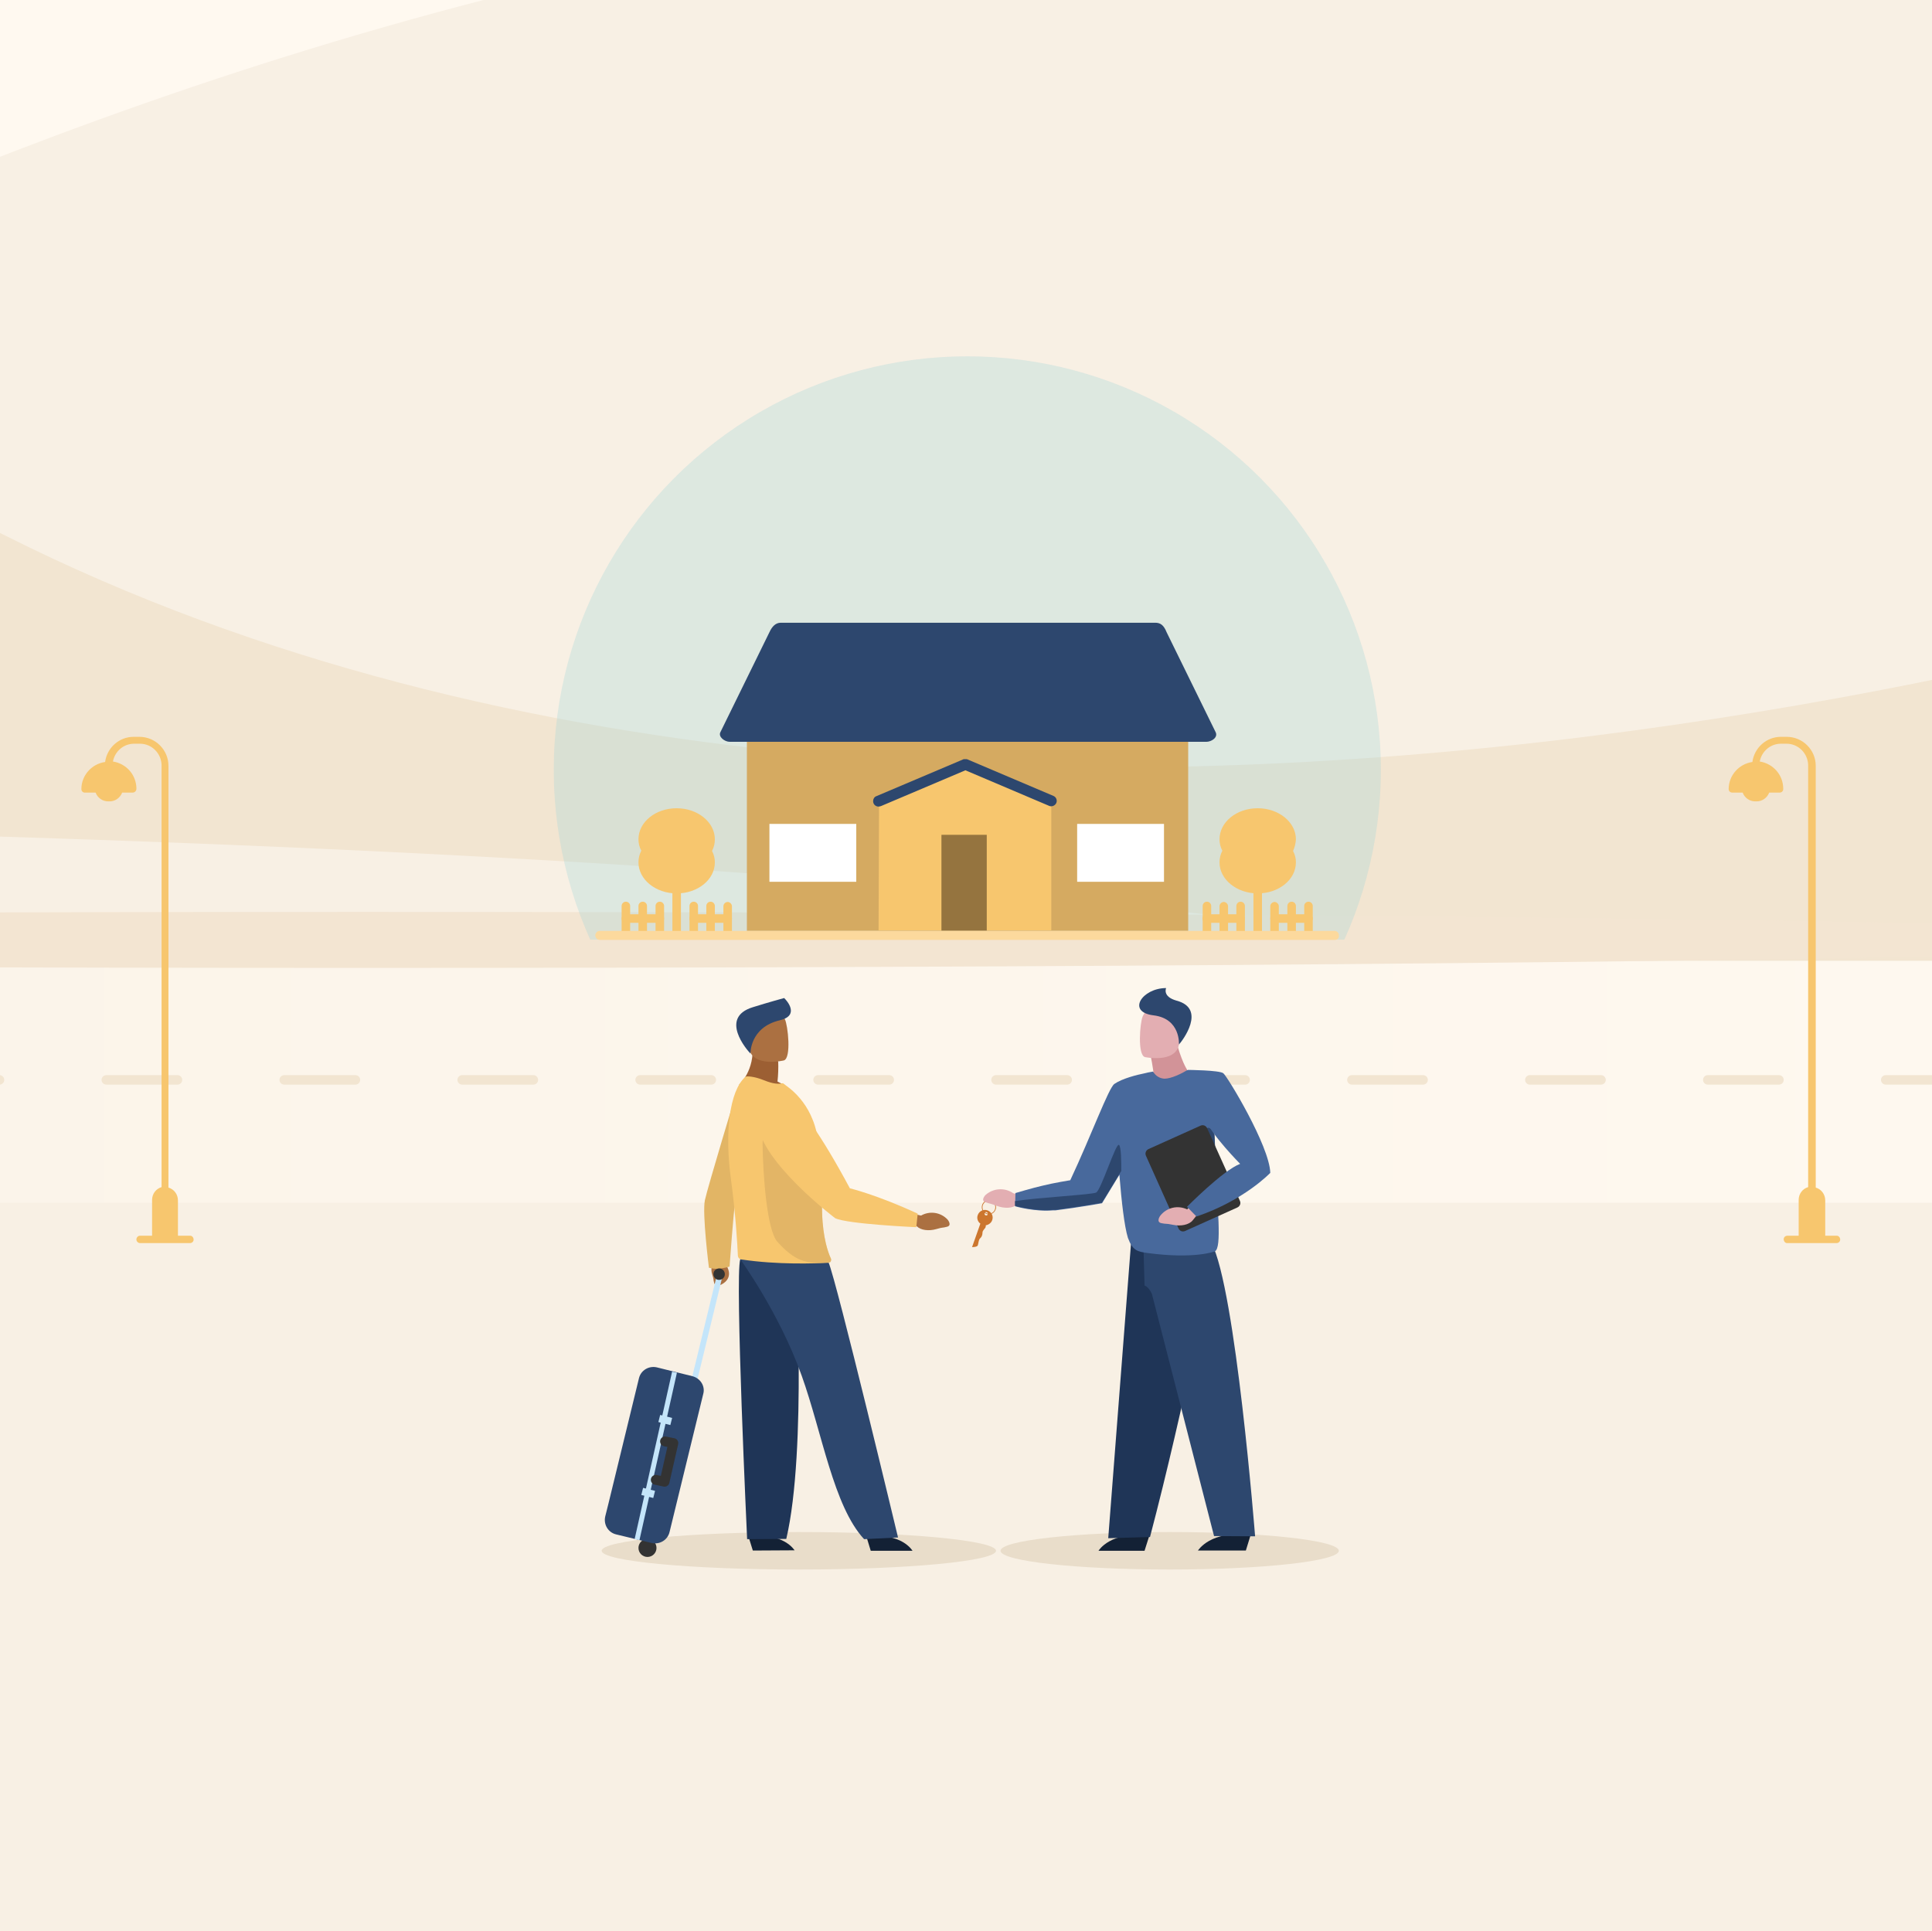 <?xml version="1.0" encoding="UTF-8"?>
<!-- Generator: Adobe Illustrator 27.4.1, SVG Export Plug-In . SVG Version: 6.00 Build 0)  -->
<svg xmlns="http://www.w3.org/2000/svg" xmlns:xlink="http://www.w3.org/1999/xlink" version="1.1" id="Layer_1" x="0px" y="0px" viewBox="0 0 814.3 814.1" style="enable-background:new 0 0 814.3 814.1;" xml:space="preserve">
<rect x="0" y="0" width="814.3" height="814.1" fill="#808080" stroke="none"/>
<style type="text/css">
	.st0{clip-path:url(#SVGID_00000022523277653161042190000015684960558752921753_);}
	.st1{clip-path:url(#SVGID_00000130614587846717015920000006488907918765172866_);}
	.st2{fill:#F8F0E4;}
	.st3{fill:#FFF9F0;}
	.st4{fill:#F2E5D1;}
	.st5{fill:url(#Rectangle_5_00000072253927128720726100000008121274585017080720_);}
	.st6{fill:none;stroke:#F2E5D1;stroke-width:4;stroke-linecap:round;stroke-dasharray:30,45;}
	.st7{fill:#F3E5D2;}
	.st8{clip-path:url(#SVGID_00000099653546547681627050000006288452922163625894_);}
	.st9{opacity:0.61;}
	.st10{opacity:0.5;fill:#A0D5D9;enable-background:new    ;}
	.st11{fill:#F7C66E;}
	.st12{fill:#D5AA61;}
	.st13{fill:#2D476E;}
	.st14{fill:#95743F;}
	.st15{fill:#FFFFFF;}
	.st16{fill:#FCD99D;}
	.st17{fill:#E9DDCA;}
	.st18{fill:#132135;}
	.st19{fill:#1F3557;}
	.st20{fill:#CC762E;}
	.st21{fill:#D29398;}
	.st22{fill:#E3AEB2;}
	.st23{fill:#48699C;}
	.st24{fill:#333333;}
	.st25{fill:#AB7041;}
	.st26{fill:#9C5F33;}
	.st27{fill:#E2B565;}
	.st28{opacity:0.6;fill:#D5AA61;enable-background:new    ;}
	.st29{fill:#C4E5FA;}
	.st30{fill:none;stroke:#C4E5FA;stroke-width:2.08;stroke-miterlimit:6.1;}
	.st31{fill:none;stroke:#333333;stroke-width:4.16;stroke-linecap:round;stroke-linejoin:round;}
</style>
<g>
	<defs>
		<rect id="SVGID_1_" y="-0.1" width="814.3" height="814.3"></rect>
	</defs>
	<clipPath id="SVGID_00000003086367649856545830000013439276611470189998_">
		<use xlink:href="#SVGID_1_" style="overflow:visible;"></use>
	</clipPath>
	<g style="clip-path:url(#SVGID_00000003086367649856545830000013439276611470189998_);">
		<g id="Group_835">
			<g>
				<g>
					<defs>
						<rect id="SVGID_00000100364554178254955450000003533733036124023228_" x="-906" width="1920" height="775"></rect>
					</defs>
					<clipPath id="SVGID_00000158003523455799098970000005727275872607623837_">
						<use xlink:href="#SVGID_00000100364554178254955450000003533733036124023228_" style="overflow:visible;"></use>
					</clipPath>
					<g style="clip-path:url(#SVGID_00000158003523455799098970000005727275872607623837_);">
						<g id="Mask_Group_2">
							<rect id="Rectangle_3" x="-906" class="st2" width="1920" height="775"></rect>
							<rect id="Rectangle_4" x="-904.6" class="st3" width="1918.6" height="331"></rect>
							<path id="Path_5" class="st2" d="M1014,0v355.8L413.8,445l-621.3-151.2V161.3c0,0,179.1-101.4,411.3-161.3H1014z"></path>
							<path id="Path_6" class="st4" d="M-904.6,69.5C-747.4,60.3-336,55.9,2.3,225.8c427.7,214.8,1011.5,8.4,1011.5,8.4l-0.3,241.6         L-904.6,578.7V69.5z"></path>
							<g id="Group_1">
								<path id="Path_4130" class="st2" d="M-904.6,352c4.4-0.4,8.4-0.7,11.9-1c200.4-13.2,402.8-9.2,604.7-5.2          c291.3,5.8,583.7,11.6,872.2,48.7c112.1,14.4,226.9,33.5,337.2,17c33.2-5,92.3-9.3,92.3-9.3l0.3,231.6          c0,0-191,80.1-359.5,52.1C527.1,670.4,401,623,275.1,639.2c-94.1,12.1-174.4,48.3-256.8,83.4          c-43.6,18.6-82.4,36.3-119.5,52.5h-625.5c-30.3-12.1-58.2-21.2-84.1-23.3c-29.4-2.3-65.1,3.4-93.8,9.8"></path>
							</g>
							
								<linearGradient id="Rectangle_5_00000074441830661434509320000004373160414404067465_" gradientUnits="userSpaceOnUse" x1="217.27" y1="1092.632" x2="216.29" y2="1092.632" gradientTransform="matrix(1935 0 0 -102 -419424.438 111904.5)">
								<stop offset="0" style="stop-color:#FFF9F0"></stop>
								<stop offset="1" style="stop-color:#F8F0E4"></stop>
							</linearGradient>
							
								<rect id="Rectangle_5" x="-906" y="405" style="fill:url(#Rectangle_5_00000074441830661434509320000004373160414404067465_);" width="1919.7" height="102"></rect>
							<path id="Path_7" class="st6" d="M-180.2,455.2h1138"></path>
						</g>
					</g>
				</g>
			</g>
			<g id="Layer_2_1_">
				<g id="Layer_1-2">
					<g id="Group_567">
						<g id="Mask_Group_1">
							<ellipse id="Ellipse_18" class="st7" cx="152.9" cy="396.2" rx="823.1" ry="11.8"></ellipse>
							<g id="Group_1043">
								<g id="Group_551">
									<g id="Group_550">
										<g>
											<g>
												<defs>
													
														<rect id="SVGID_00000027604380386632544720000004785033383549040551_" x="213.9" y="126.4" width="396.7" height="269.7"></rect>
												</defs>
												<clipPath id="SVGID_00000003823167127574415460000005732798362421161652_">
													<use xlink:href="#SVGID_00000027604380386632544720000004785033383549040551_" style="overflow:visible;"></use>
												</clipPath>
												<g style="clip-path:url(#SVGID_00000003823167127574415460000005732798362421161652_);">
													<g id="Group_549">
														<g id="Group_548">
															<g id="Mask_Group_5" class="st9">
																<circle id="Ellipse_30" class="st10" cx="407.7" cy="324.5" r="174.3"></circle>
															</g>
														</g>
													</g>
												</g>
											</g>
										</g>
									</g>
								</g>
								<g id="Group_299">
									<g id="Group_297">
										<path id="Path_4221" class="st11" d="M285.2,394.4c-1,0-1.8-0.8-1.8-1.8l0,0v-30.4c0-1,0.8-1.8,1.8-1.8l0,0l0,0            c1,0,1.8,0.8,1.8,1.8l0,0v30.4C287,393.6,286.2,394.4,285.2,394.4z"></path>
										<path id="Path_4222" class="st11" d="M301.3,353.8c0-7.2-7.2-13.1-16.1-13.1s-16.1,5.8-16.1,13.1c0,1.7,0.4,3.3,1.2,4.8            c-0.8,1.5-1.2,3.2-1.2,4.9c0,7.2,7.2,13.1,16.1,13.1s16.1-5.8,16.1-13.1c0-1.7-0.4-3.3-1.2-4.8            C300.9,357.2,301.3,355.5,301.3,353.8z"></path>
										<path id="Path_4223" class="st11" d="M278.1,394.4c-1,0-1.8-0.8-1.8-1.8l0,0v-10.7c0-1,0.8-1.8,1.8-1.8l0,0            c1,0,1.8,0.8,1.8,1.8l0,0v10.7C279.9,393.6,279.1,394.4,278.1,394.4z"></path>
										<path id="Path_4224" class="st11" d="M270.9,394.4c-1,0-1.8-0.8-1.8-1.8l0,0l0,0v-10.7c0-1,0.8-1.8,1.8-1.8l0,0l0,0            c1,0,1.8,0.8,1.8,1.8l0,0v10.7C272.7,393.6,271.9,394.4,270.9,394.4z"></path>
										<path id="Path_4225" class="st11" d="M263.8,394.4c-1,0-1.8-0.8-1.8-1.8l0,0v-10.7c0-1,0.8-1.8,1.8-1.8l0,0            c1,0,1.8,0.8,1.8,1.8l0,0l0,0v10.7C265.6,393.6,264.8,394.4,263.8,394.4z"></path>
										<path id="Path_4226" class="st11" d="M292.4,394.4c-1,0-1.8-0.8-1.8-1.8l0,0l0,0v-10.7c0-1,0.8-1.8,1.8-1.8l0,0l0,0            c1,0,1.8,0.8,1.8,1.8l0,0v10.7C294.2,393.6,293.4,394.4,292.4,394.4z"></path>
										<path id="Path_4227" class="st11" d="M299.5,394.4c-1,0-1.8-0.8-1.8-1.8l0,0v-10.7c0-1,0.8-1.8,1.8-1.8l0,0            c1,0,1.8,0.8,1.8,1.8l0,0v10.7C301.3,393.6,300.5,394.4,299.5,394.4L299.5,394.4z"></path>
										<path id="Path_4228" class="st11" d="M306.7,394.4c-1,0-1.8-0.8-1.8-1.8v-10.7c0.1-1,0.9-1.7,1.9-1.7            c0.9,0.1,1.6,0.8,1.7,1.7l0,0v10.7C308.4,393.6,307.6,394.4,306.7,394.4z"></path>
										<path id="Path_4229" class="st11" d="M306.7,389h-14.3c-1,0-1.8-0.8-1.8-1.8l0,0c0-1,0.8-1.8,1.8-1.8h14.3            c1,0,1.8,0.8,1.8,1.8l0,0l0,0C308.5,388.2,307.7,389,306.7,389z"></path>
										<path id="Path_4230" class="st11" d="M278.1,389h-14.3c-1,0-1.8-0.8-1.8-1.8l0,0l0,0c0-1,0.8-1.8,1.8-1.8h14.3            c1,0,1.8,0.8,1.8,1.8l0,0C279.9,388.2,279.1,389,278.1,389L278.1,389z"></path>
									</g>
									<g id="Group_298-2">
										<path id="Path_4231" class="st11" d="M530.1,394.4c-1,0-1.8-0.8-1.8-1.8l0,0v-30.4c0-1,0.8-1.8,1.8-1.8l0,0l0,0            c1,0,1.8,0.8,1.8,1.8l0,0v30.4C531.9,393.6,531.1,394.4,530.1,394.4L530.1,394.4L530.1,394.4z"></path>
										<path id="Path_4232" class="st11" d="M546.2,353.8c0-7.2-7.2-13.1-16.1-13.1s-16.1,5.8-16.1,13.1c0,1.7,0.4,3.3,1.2,4.8            c-0.8,1.5-1.2,3.2-1.2,4.9c0,7.2,7.2,13.1,16.1,13.1s16.1-5.8,16.1-13.1c0-1.7-0.4-3.3-1.2-4.8            C545.7,357.2,546.1,355.5,546.2,353.8z"></path>
										<path id="Path_4233-3" class="st11" d="M522.9,394.4c-1,0-1.8-0.8-1.8-1.8l0,0l0,0v-10.7c0-1,0.8-1.8,1.8-1.8l0,0l0,0            c1,0,1.8,0.8,1.8,1.8l0,0l0,0v10.7C524.7,393.6,523.9,394.4,522.9,394.4L522.9,394.4z"></path>
										<path id="Path_4234-3" class="st11" d="M515.8,394.4c-1,0-1.8-0.8-1.8-1.8l0,0v-10.7c0.1-1,0.9-1.7,1.9-1.7            c0.9,0.1,1.6,0.8,1.7,1.7l0,0v10.7C517.6,393.6,516.8,394.4,515.8,394.4z"></path>
										<path id="Path_4235-3" class="st11" d="M508.7,394.4c-1,0-1.8-0.8-1.8-1.8v-10.7c0-1,0.8-1.8,1.8-1.8l0,0            c1,0,1.8,0.8,1.8,1.8l0,0v10.7C510.4,393.6,509.6,394.4,508.7,394.4z"></path>
										<path id="Path_4236-3" class="st11" d="M537.2,394.4c-1,0-1.8-0.8-1.8-1.8v-10.7c0.1-1,0.9-1.7,1.9-1.7            c0.9,0.1,1.6,0.8,1.7,1.7l0,0v10.7C539,393.6,538.2,394.4,537.2,394.4z"></path>
										<path id="Path_4237-3" class="st11" d="M544.4,394.4c-1,0-1.8-0.8-1.8-1.8l0,0v-10.7c0-1,0.8-1.8,1.8-1.8l0,0            c1,0,1.8,0.8,1.8,1.8l0,0v10.7C546.2,393.6,545.4,394.4,544.4,394.4L544.4,394.4z"></path>
										<path id="Path_4238-3" class="st11" d="M551.5,394.4c-1,0-1.8-0.8-1.8-1.8l0,0v-10.7c0-1,0.8-1.8,1.8-1.8l0,0            c1,0,1.8,0.8,1.8,1.8l0,0v10.7C553.3,393.6,552.5,394.4,551.5,394.4z"></path>
										<path id="Path_4239-3" class="st11" d="M551.5,389h-14.3c-1,0-1.8-0.8-1.8-1.8l0,0l0,0c0-1,0.8-1.8,1.8-1.8l0,0h14.3            c1,0,1.8,0.8,1.8,1.8l0,0C553.3,388.2,552.5,389,551.5,389L551.5,389z"></path>
										<path id="Path_4240-3" class="st11" d="M522.9,389h-14.3c-1,0-1.8-0.8-1.8-1.8l0,0c0-1,0.8-1.8,1.8-1.8l0,0h14.3            c1,0,1.8,0.8,1.8,1.8l0,0C524.8,388.2,523.9,389,522.9,389z"></path>
									</g>
									<path id="Path_4214-3" class="st12" d="M314.8,392.4h186V312h-93l-93,0.1V392.4z"></path>
									<path id="Path_4216-3" class="st11" d="M370.3,392.2h72.8v-53.6l-36-15.3h-0.3l-36.3,15.4L370.3,392.2z"></path>
									<path id="Path_4217-3" class="st13" d="M370.3,340c-1.3,0-2.3-1-2.3-2.3c0-0.9,0.5-1.8,1.4-2.1l0,0l36.8-15.6h1.3           l36.5,15.5c1.2,0.5,1.7,1.9,1.2,3s-1.9,1.7-3,1.2l-35.3-15l-35.6,15.1C370.9,339.9,370.6,340,370.3,340z"></path>
									<rect id="Rectangle_1169-3" x="396.8" y="351.9" class="st14" width="19.1" height="40.4"></rect>
									<rect id="Rectangle_1171-3" x="324.3" y="347.3" class="st15" width="36.6" height="24.4"></rect>
									<rect id="Rectangle_1172-3" x="454" y="347.3" class="st15" width="36.6" height="24.4"></rect>
									<path id="Path_4220-3" class="st16" d="M562.7,396.2H252.8c-1.1,0-1.9-0.9-1.9-2l0,0l0,0c0.1-1,0.9-1.8,1.8-1.8h309.8           c1,0,1.9,0.9,1.8,1.9c0,0,0,0,0,0.1l0,0C564.5,395.3,563.7,396.2,562.7,396.2z"></path>
									<path id="Path_4834" class="st13" d="M329.1,262.5h157.8c2.2,0,3.6,1,4.8,4l20.7,42.2c1,2.2-1.8,4-4,4H307.6           c-2.2,0-4.9-2.1-4-4l20.7-42.2C325.4,264.1,326.9,262.5,329.1,262.5z"></path>
								</g>
							</g>
							<path id="Path_4520" class="st11" d="M738.6,321.2c-5.7,0.8-10,5.7-10,11.4c0,0.9,0.7,1.5,1.5,1.5l0,0h4.4         c0.8,2.2,2.9,3.7,5.3,3.7h0.6c2.4,0,4.4-1.5,5.3-3.7h4.4c0.8,0,1.5-0.6,1.5-1.5l0,0v-0.1c0-5.8-4.2-10.6-9.9-11.5         c0.8-4.3,4.5-7.5,8.9-7.5h2.4c5,0,9,4.1,9.1,9v177.9c-2.4,0.7-4,2.9-4,5.4v15.1h-4.9c-0.9,0.1-1.5,0.8-1.4,1.7         c0.1,0.8,0.7,1.4,1.4,1.4h21c0.9-0.1,1.5-0.8,1.4-1.7c-0.1-0.8-0.7-1.4-1.4-1.4h-4.9V506c0-2.5-1.6-4.7-4-5.4V322.8         c0-6.7-5.5-12.2-12.2-12.2h-2.5C744.5,310.6,739.4,315.2,738.6,321.2L738.6,321.2z"></path>
							<path id="Path_4937" class="st11" d="M44.3,321.2c-5.7,0.8-10,5.7-10,11.4c0,0.9,0.7,1.6,1.6,1.5h4.4         c0.8,2.2,2.9,3.7,5.3,3.7h0.6c2.4,0,4.4-1.5,5.3-3.7h4.4c0.8,0,1.5-0.6,1.6-1.5l0,0v-0.1c0-5.8-4.2-10.6-9.9-11.5         c0.8-4.3,4.5-7.5,8.9-7.5H59c5,0,9,4.1,9.1,9v177.9c-2.4,0.7-4,2.9-4,5.4v15.1h-4.9c-0.9-0.1-1.6,0.6-1.7,1.4         c-0.1,0.9,0.6,1.6,1.4,1.7c0.1,0,0.2,0,0.3,0h21c0.9-0.1,1.5-0.8,1.4-1.7c-0.1-0.8-0.7-1.4-1.4-1.4H75V506         c0-2.5-1.6-4.7-4-5.4V322.8c0-6.7-5.5-12.2-12.2-12.2h-2.5C50.2,310.6,45.1,315.2,44.3,321.2L44.3,321.2z"></path>
						</g>
						<g id="Group_545">
							<ellipse id="Ellipse_16" class="st17" cx="493" cy="653.7" rx="71.3" ry="7.9"></ellipse>
							<g id="Group_332">
								<path id="Path_4336" class="st18" d="M484.4,647.4l-2,6.3H463C463,653.7,468,645.2,484.4,647.4z"></path>
								<g id="Group_331">
									<path id="Path_4337" class="st19" d="M476.9,521.5l35,5.9c0,0-12.6,65.1-27.2,120.5l-17.6,0.5L476.9,521.5z"></path>
									<g id="Group_330">
										<g id="Group_321">
											<path id="Path_4338" class="st20" d="M418.2,514.3c0.6-1.7-0.3-3.5-2-4.1s-3.5,0.3-4.1,2c-0.5,1.3,0,2.8,1.1,3.6             l-3.5,9.9c0,0,2.1,0,2.4-0.7s0.3-2.4,1-3s1-1.5,1-2.4c0-1,1.1-1.7,1.3-2.3c0.1-0.3,0.1-0.6,0.1-0.8             C416.7,516.3,417.8,515.5,418.2,514.3z M415.9,511c0.4,0.1,0.5,0.5,0.4,0.9s-0.5,0.5-0.9,0.4l0,0             c-0.3-0.1-0.5-0.5-0.4-0.9S415.5,510.8,415.9,511z"></path>
											<g id="Group_320">
												<path id="Path_4339" class="st20" d="M416.8,511.9c-1.7,0-3-1.3-3-3s1.3-3,3-3s3,1.3,3,3l0,0c0,0.3,0,0.7-0.2,1              C419.2,511.1,418,511.9,416.8,511.9z M416.8,506.2c-1.5,0-2.7,1.2-2.7,2.7s1.2,2.7,2.7,2.7s2.7-1.2,2.7-2.7l0,0l0,0              c0-1.2-0.7-2.2-1.8-2.6C417.4,506.3,417.1,506.2,416.8,506.2L416.8,506.2z"></path>
											</g>
										</g>
										<g id="Group_329">
											<path id="Path_4340" class="st18" d="M527.1,647.1l-2,6.5h-20.2C504.9,653.7,510.1,644.8,527.1,647.1z"></path>
											<path id="Path_4341" class="st13" d="M529,647.6c0,0-8.2-104.5-18.4-123.7l-28.7-0.1l0.5,18.1c0,0,1.6,0.3,3.1,3.5             l26.2,102.1L529,647.6z"></path>
											<g id="Group_328">
												<g id="Group_325">
													<path id="Path_4344" class="st21" d="M484.2,441.6c1,4,1.7,8.1,2.2,12.2c0,0,6.4,5.5,9,5c2.3-0.4,5-7.8,5-7.8               s-2.6-3.6-5.1-13.9L484.2,441.6z"></path>
													<path id="Path_4345" class="st22" d="M482.6,445.6c0,0,12.8,2.7,14.3-5.3s4.2-13-3.9-15s-10.3,0.7-11.4,3.2               S479.3,444.7,482.6,445.6z"></path>
													<path id="Path_4346" class="st13" d="M496.9,440.3c0,0,0.8-10.9-10.7-12.3s-4.8-11.5,5.3-11.5c0,0-1.7,3.6,4.4,5.3               C508.7,425.2,498.3,438.8,496.9,440.3z"></path>
												</g>
												<g id="Group_326">
													<path id="Path_4347" class="st22" d="M430.8,503.8l-3.7-0.8c-3.6-2.5-8.4-2.2-11.7,0.7c0,0-2.3,2.3,0,3.1               s1.5,0.3,4.7,1.5s6.7,1.1,8.5-0.5h4.6L430.8,503.8z"></path>
													<path id="Path_4348" class="st23" d="M512.4,491.3c-0.1-4.3-0.3-8.7-0.6-12.9c-0.8-14.1-1.9-25.9-2.2-25.9               c-3-0.7-6.1-1.1-9.2-1.4c-2.3,1.4-6.7,3.6-9.6,3.6c-2-0.1-3.8-1.2-4.8-3c-1.4,0.2-2.7,0.5-3.9,0.8               c-2.6,0.5-9.1,2.1-12.4,4.4c-2.4,1.6-9.6,21.4-18.6,40.6c0,0-6.9,1.1-11.7,2.3c-4,0.9-11.4,3.1-11.4,3.1l-0.1,3.6v2               c0,0,8.3,2.4,16,1.7h0.4h0.2h0.4c9.6-1.2,19.6-3,19.6-3l7.3-12c0.9,11.2,2.1,21.7,3.6,26.6c2,5.4,4,5.8,8.4,6.4               c19.5,2.6,28-0.6,28.2-0.7C515.2,526.2,512.9,508.1,512.4,491.3z"></path>
													<path id="Path_4349" class="st13" d="M512.4,491.3c-3.1,1.5-9.2,3.6-9.5-0.6c-0.3-5.7,4.3-14.9,6.2-15.3               c1.1-0.2,2.1,1.5,2.8,2.9C512.1,482.5,512.3,487,512.4,491.3z"></path>
													<path id="Path_4350" class="st13" d="M472.6,493.6l-8.2,13.4c0,0-10,1.8-19.6,3h-0.4h-0.2h-0.4c-7.6,0.7-16-1.7-16-1.7               v-2c9.5-1.5,32.5-2.7,34.2-3.6c2.1-1.1,8.3-21,9.6-20.1C472.6,483.3,472.6,489.9,472.6,493.6z"></path>
												</g>
												<g id="Group_327">
													<path id="Rectangle_1182" class="st24" d="M484,484.4l22-9.9c1.1-0.5,2.3,0,2.8,1.1l13.8,30.6c0.5,1.1,0,2.3-1.1,2.8               l-22,9.9c-1.1,0.5-2.3,0-2.8-1.1L483,487.2C482.5,486.1,483,484.9,484,484.4L484,484.4L484,484.4z"></path>
													<path id="Path_4351" class="st22" d="M501.3,508.7l-0.9,1.1c-4-1.9-8.7-0.8-11.4,2.7c0,0-1.9,2.6,0.5,3.1               s1.6,0,4.9,0.7s6.8,0,8.3-1.9l1.7-2.1L501.3,508.7z"></path>
													<path id="Path_4352" class="st23" d="M500.6,451c0,0,13.3,0.1,15,1.4s19.5,30.7,19.8,42c0,0-11,11.6-31.1,18.4l-4-4.1               c0,0,15.2-15.4,22.4-18.1c0,0-12-12.1-14.6-18.7S500.6,451,500.6,451z"></path>
												</g>
											</g>
										</g>
									</g>
								</g>
							</g>
						</g>
						<g id="Group_546">
							<ellipse id="Ellipse_17" class="st17" cx="336.7" cy="653.7" rx="83.1" ry="7.9"></ellipse>
							<g id="man">
								<path id="Path_4353" class="st25" d="M307.2,531.3l-0.9,2.4c0,0,3.3,4.9-2.3,7.8c0,0-2.5,1.1-3-0.7s0-1.1-0.8-3.5          s-0.2-4.8,1.6-5.7l1.2-1.6L307.2,531.3z"></path>
								<g id="Group_342">
									<g id="Group_333">
										<path id="Path_4354" class="st26" d="M327.7,455.9c0.3-2.8,0.4-5.6,0.3-8.5l-10.9-7.4c1.2,11.3-5.6,17.3-5.6,17.3            s14.1,5.6,21.8,2.6C331.7,458.2,329.8,456.9,327.7,455.9z"></path>
										<path id="Path_4355" class="st25" d="M330.4,447c0,0-12.8,3.1-14.7-4.9s-4.8-13,3.4-15.4s10.4,0.3,11.7,2.9            S333.6,446,330.4,447z"></path>
										<path id="Path_4356" class="st13" d="M316.3,444.1c0,0-0.3-11,12.3-14c8.7-2,3-8.4,1.9-9.4c0,0-6.6,1.8-13.3,3.9            C303.1,429,314.8,442.6,316.3,444.1z"></path>
									</g>
									<g id="Group_339">
										<g id="Group_334">
											<path id="Path_4357" class="st18" d="M315.5,647.8l1.8,5.8l17.6-0.1C334.9,653.6,330.4,645.7,315.5,647.8z"></path>
											<path id="Path_4358" class="st19" d="M335.3,529.9c0,0,4.9,81.5-3.9,118.8l-16.5,0.1c0,0-5.2-110.6-2.9-118L335.3,529.9z             "></path>
										</g>
										<g id="Group_338">
											<path id="Path_4359" class="st18" d="M365.2,647.8l1.8,5.9h17.6C384.6,653.7,380.1,645.8,365.2,647.8z"></path>
											<path id="Path_4360" class="st13" d="M312,530.8c0,0,16.5,22.7,25.9,49.1c8.6,24,13.4,55,26.3,68.9l14.3-0.7             c0,0-25.9-108.2-29.3-116L312,530.8z"></path>
										</g>
									</g>
									<g id="Group_341">
										<path id="Path_4363" class="st27" d="M302.5,534.8c1.7-0.1,3.4-0.4,5-0.9c0,0,1.7-23.5,2.2-25.7s14.7-30.7,14.7-30.7            l-13.5-18.8c0,0-12.6,41.6-13.8,47.2s1.7,28.5,1.7,28.5C300,534.7,301.3,534.9,302.5,534.8z"></path>
										<path id="Path_4364" class="st11" d="M350.3,531.1c0,0.3-0.2,0.7-0.4,0.9l0,0c-0.2,0.2-0.5,0.3-0.8,0.3            c-5.4,0.3-21.4,0.9-36.6-1.4c-0.8-0.1-1.5-0.8-1.5-1.7c-0.2-4.3-0.9-17.4-3-32.7c-2.5-18.7-0.7-36.6,6.2-42.6            c0.5-0.4,3.8-0.1,7.1,1.2c3,1.2,6,2.2,8.7,1.5l2.9,2.2c4.2,3.4,7.5,7.9,9.5,12.9c3,6.9,3.6,18.2,3.9,28c0,0.6,0,1.2,0,1.9            c0.1,3.6,0.1,6.9,0.2,9.6l0,0c0.3,10.7,2.6,17,3.7,19.3c0,0.1,0.1,0.3,0.1,0.4L350.3,531.1z"></path>
										<path id="Path_4365" class="st28" d="M350.3,531.1c0,0.3-0.1,0.6-0.3,0.9h-0.1c-10.3,1.4-15.4-1-22.2-8.5            c-4.5-5-6.1-28-6.3-41.4c-0.1-6.7,6.4-10.6,10.6-6.2c5.2,5.3,10.6,14.6,14.3,23.8c0,0.6,0,1.3,0,1.9            c0.1,3.6,0.1,6.9,0.2,9.6l0,0c0.3,10.7,2.6,17,3.7,19.3C350.3,530.6,350.3,530.8,350.3,531.1L350.3,531.1z"></path>
										<g id="Group_340">
											<path id="Path_4366" class="st25" d="M384.7,511.6l3.5,0.8c3.7-2.1,8.3-1.4,11.2,1.7c0,0,2,2.4-0.2,3s-1.5,0.1-4.6,1             s-6.5,0.5-8.2-1.2l-2.5-1.1L384.7,511.6z"></path>
											<path id="Path_4367" class="st11" d="M386.8,511.6l-0.3,2.8l-0.3,2.9c0,0-29.1-1.3-34.2-3.8c0,0-31.5-23.8-32.7-40.3             c-1.1-15,5.5-15.8,5.5-15.8s8.6-2.8,33.4,43.5C358.1,500.9,369.3,503.5,386.8,511.6z"></path>
										</g>
									</g>
								</g>
								<g id="Group_530">
									<circle id="Ellipse_37" class="st24" cx="272.9" cy="652.5" r="3.8"></circle>
									
										<rect id="Rectangle_1244" x="274.7" y="558.8" transform="matrix(0.236 -0.972 0.972 0.236 -316.635 717.126)" class="st29" width="46.6" height="2.4"></rect>
									<path id="Path_4895" class="st13" d="M291.8,580.1l-14.9-3.7c-3.4-0.8-6.8,1.2-7.6,4.6l0,0l-12.8,52.6l-1.4,5.6           c-0.8,3.4,1.2,6.8,4.6,7.6l0,0l14.9,3.6c3.4,0.8,6.8-1.2,7.6-4.6l0,0l14.2-58.2C297.3,584.4,295.3,581,291.8,580.1           C291.9,580.1,291.9,580.1,291.8,580.1L291.8,580.1L291.8,580.1z"></path>
									<line id="Line_34" class="st30" x1="284.3" y1="578.4" x2="268.5" y2="649"></line>
									
										<rect id="Rectangle_1245" x="278.7" y="596" transform="matrix(0.244 -0.97 0.97 0.244 -368.63 724.352)" class="st29" width="3.1" height="5.2"></rect>
									
										<rect id="Rectangle_1246" x="271.5" y="626.8" transform="matrix(0.244 -0.97 0.97 0.244 -403.952 740.595)" class="st29" width="3.1" height="5.2"></rect>
									<path id="Path_4896" class="st31" d="M280.3,607.6l3.5,0.7l-3.7,16.3l-3.7-0.8"></path>
									<path id="Path_4897" class="st24" d="M305.4,536.4c-0.4-1.3-1.7-2-3-1.6s-2,1.7-1.6,3s1.7,2,3,1.6l0,0           C305.1,539,305.8,537.7,305.4,536.4C305.5,536.5,305.5,536.5,305.4,536.4C305.5,536.5,305.4,536.4,305.4,536.4z"></path>
								</g>
							</g>
						</g>
					</g>
				</g>
			</g>
		</g>
		<rect x="-906" y="731.1" class="st2" width="1920" height="83"></rect>
	</g>
</g>
</svg>
